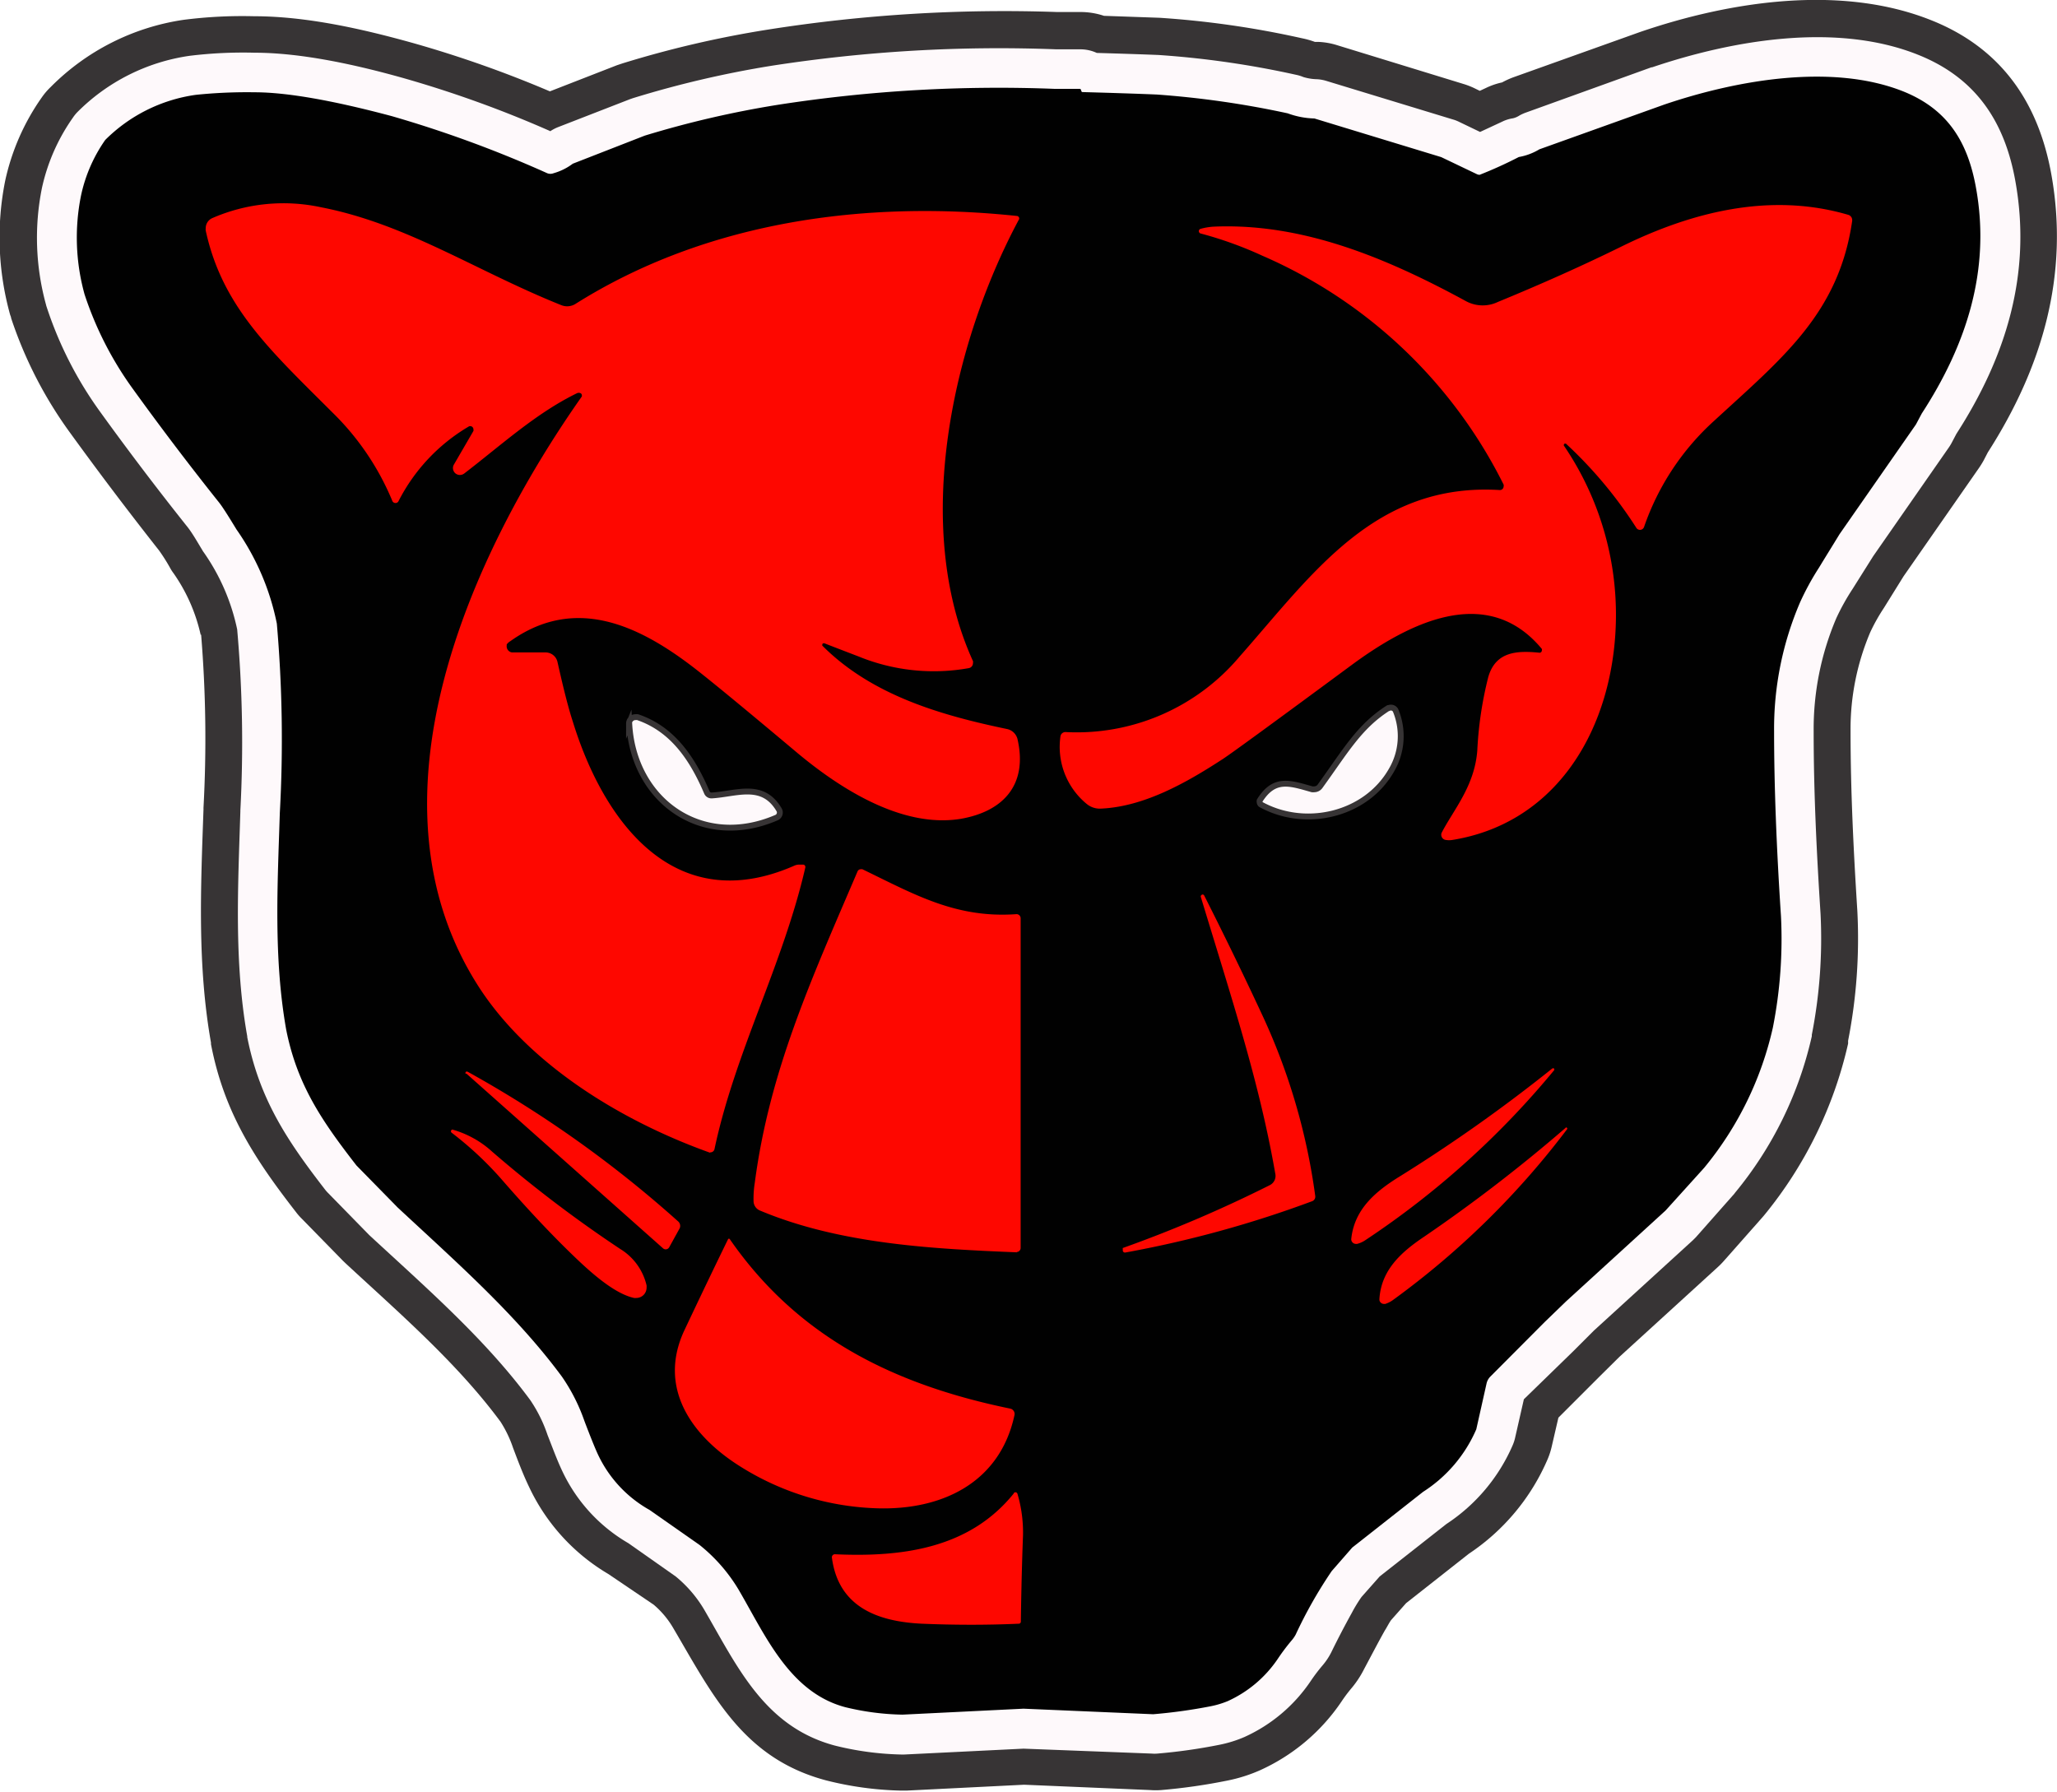 <svg id="Layer_1" data-name="Layer 1" xmlns="http://www.w3.org/2000/svg" viewBox="0 0 200.17 174.35">
  <g id="Layer_1-2" data-name="Layer_1">
    <path id="embroidery1Color" d="M39.45,94.62a16.77,16.77,0,0,0-2.64-6,4.38,4.38,0,0,1-.28-.42A17.69,17.69,0,0,0,35.4,86.4Q31,80.82,26.78,75A40.74,40.74,0,0,1,21,63.78c0-.11-.07-.23-.1-.34a28.06,28.06,0,0,1-.48-13A22.27,22.27,0,0,1,24,42.29a6.68,6.68,0,0,1,.86-1,22.9,22.9,0,0,1,12.92-6.53,44.93,44.93,0,0,1,6.86-.35c5.09,0,10.53,1.23,15.41,2.59a111.19,111.19,0,0,1,13.38,4.72l6.52-2.54.57-.19a101.48,101.48,0,0,1,14-3.26A147.86,147.86,0,0,1,122.8,34l2.22,0a7.19,7.19,0,0,1,2.33.37l5.41.19a90.52,90.52,0,0,1,13.89,2,8.28,8.28,0,0,1,1.23.35l.39,0a7,7,0,0,1,1.71.3L162.33,41a7.5,7.5,0,0,1,1.06.41l.53.26.6-.28a7,7,0,0,1,1.57-.54,8.59,8.59,0,0,1,1.07-.49L179.36,36l.14-.05c8.76-3,19.61-4.68,28.43-1.12,6.71,2.7,10.33,7.93,11.6,14.92,1.78,9.82-.87,18.83-6.17,27.1l-.41.79a8.93,8.93,0,0,1-.48.77l-7.31,10.5L203.24,92a18.1,18.1,0,0,0-1.32,2.35,24.08,24.08,0,0,0-1.92,9.58c0,5.85.29,11.69.66,17.53a51.71,51.71,0,0,1-.9,12.66,2.74,2.74,0,0,1,0,.28,40.36,40.36,0,0,1-8.18,16.71l-.19.22-3.73,4.22a7.53,7.53,0,0,1-.56.57l-9.59,8.75-1.94,1.92-4,4-.64,2.77a7.31,7.31,0,0,1-.42,1.3,21,21,0,0,1-7.65,9.17l-6.11,4.81-1.47,1.66c-.21.3-.42.73-.6,1-.69,1.23-1.33,2.47-2,3.72a9.74,9.74,0,0,1-1.33,2,14.89,14.89,0,0,0-.89,1.2,19,19,0,0,1-7.92,6.68,15.19,15.19,0,0,1-3.15,1,56.48,56.48,0,0,1-6.48.93,7.36,7.36,0,0,1-1.05,0l-12.28-.52-11.42.57c-.21,0-.41,0-.62,0a32.29,32.29,0,0,1-7.26-1c-8.06-2.16-11-8.28-14.89-14.89a8.74,8.74,0,0,0-1.86-2.2L79.11,186a19.42,19.42,0,0,1-7.68-8.42c-.61-1.26-1.1-2.57-1.59-3.87a11.47,11.47,0,0,0-1.21-2.52c-4.24-5.74-9.87-10.59-15.09-15.43l-.25-.24-4-4.09a5.77,5.77,0,0,1-.57-.65c-4.06-5.22-7-9.74-8.27-16.34l0-.15c-1.33-7.52-1-15-.73-22.62a1.15,1.15,0,0,0,0-.19,123.8,123.8,0,0,0-.23-16.9Z" transform="translate(-19.92 -32.83)" fill="#373435" fill-rule="evenodd"/>
    <path id="embroidery2Color" d="M73.45,45.61a4.13,4.13,0,0,1,.78-.41l7-2.72.29-.1A99.11,99.11,0,0,1,95,39.23a144.48,144.48,0,0,1,27.72-1.6l2.3,0a3.79,3.79,0,0,1,1.63.35c2,.06,4,.12,6,.2A89.51,89.51,0,0,1,146,40.1a3.93,3.93,0,0,1,.76.23,5,5,0,0,0,1.33.21,3.87,3.87,0,0,1,.89.16l12.34,3.76a3.29,3.29,0,0,1,.55.21l2.08,1,2.15-1a3.54,3.54,0,0,1,1.06-.33,2,2,0,0,0,.62-.27,4.06,4.06,0,0,1,.64-.29l12.2-4.4.07,0c7.89-2.67,18-4.4,25.93-1.2,5.57,2.24,8.37,6.47,9.41,12.23,1.63,9-.88,17.12-5.73,24.64l-.49.93a4.37,4.37,0,0,1-.25.4l-7.36,10.58-2,3.18A21.8,21.8,0,0,0,198.61,93a27.5,27.5,0,0,0-2.2,11c0,5.91.29,11.85.67,17.75a48.52,48.52,0,0,1-.85,11.78l0,.14a36.49,36.49,0,0,1-7.46,15.22l-.09.12-3.73,4.22-.29.29-9.64,8.8-2,2L168.21,169l-.86,3.78a4,4,0,0,1-.22.67,17.48,17.48,0,0,1-6.46,7.69l-6.49,5.1-1.77,2a14.07,14.07,0,0,0-.95,1.56c-.7,1.26-1.37,2.55-2,3.84a6.4,6.4,0,0,1-.85,1.27,16.84,16.84,0,0,0-1.15,1.52,15.44,15.44,0,0,1-6.45,5.44,12,12,0,0,1-2.41.75,53.56,53.56,0,0,1-6.06.86,3.25,3.25,0,0,1-.54,0L119.52,203l-11.59.57h-.32a29.12,29.12,0,0,1-6.45-.87c-6.85-1.83-9.48-7.67-12.71-13.22a12.17,12.17,0,0,0-2.78-3.24L81.06,183a15.94,15.94,0,0,1-6.39-6.94c-.55-1.15-1-2.4-1.47-3.59a13.92,13.92,0,0,0-1.68-3.39c-4.37-5.93-10.15-10.95-15.54-15.94l-.13-.12-4-4.09a3.31,3.31,0,0,1-.3-.34c-3.69-4.76-6.38-8.8-7.57-14.83,0,0,0-.05,0-.08-1.29-7.26-.9-14.56-.67-21.88v-.1A125.14,125.14,0,0,0,43,94.08a20.32,20.32,0,0,0-3.26-7.51,1.35,1.35,0,0,1-.14-.22c-.42-.68-.91-1.56-1.39-2.18q-4.39-5.51-8.52-11.23a37.06,37.06,0,0,1-5.24-10.27,1.21,1.21,0,0,1-.05-.18A24.52,24.52,0,0,1,24,51.13a18.84,18.84,0,0,1,3-6.83,3.93,3.93,0,0,1,.44-.55,19.27,19.27,0,0,1,10.94-5.49,42.82,42.82,0,0,1,6.31-.3c4.64,0,10,1.21,14.42,2.45a109.92,109.92,0,0,1,14.4,5.2Z" transform="translate(-19.92 -32.83)" fill="#fef9fb" fill-rule="evenodd"/>
    <path id="embroidery3Color" d="M206.93,73.07l-.57,1.07-7.43,10.67c-.67,1.1-1.35,2.19-2,3.26a26.11,26.11,0,0,0-1.84,3.37A31.16,31.16,0,0,0,192.56,104q0,7.79.67,18a44.38,44.38,0,0,1-.79,10.83,32.69,32.69,0,0,1-6.68,13.64L182,150.63l-9.69,8.85-2.07,2-5.28,5.3a1.4,1.4,0,0,0-.38.68l-1,4.46a13.64,13.64,0,0,1-5.18,6.09l-6.89,5.42-2,2.29a43.74,43.74,0,0,0-3.5,6.17,3.15,3.15,0,0,1-.35.52,20.11,20.11,0,0,0-1.41,1.87,11.7,11.7,0,0,1-4.87,4.1,8.83,8.83,0,0,1-1.63.49,51,51,0,0,1-5.61.78l-12.62-.54-11.77.58a25.23,25.23,0,0,1-5.59-.73c-5.42-1.45-7.77-7-10.37-11.44A16.23,16.23,0,0,0,88,183.18l-4.87-3.41a12.05,12.05,0,0,1-5-5.35c-.28-.59-.72-1.68-1.33-3.28a17.91,17.91,0,0,0-2.19-4.33c-4.48-6.07-10.29-11.16-16-16.48l-4-4.08c-3.34-4.3-5.77-7.83-6.84-13.22-1.24-7-.84-14.09-.62-21.09a130.3,130.3,0,0,0-.29-18.42,24.23,24.23,0,0,0-3.93-9.17c-.83-1.37-1.39-2.24-1.67-2.59q-4.33-5.43-8.4-11.07a33.46,33.46,0,0,1-4.71-9.21,20.67,20.67,0,0,1-.35-9.6,14.77,14.77,0,0,1,2.36-5.43,15.5,15.5,0,0,1,8.81-4.39,48.49,48.49,0,0,1,5.72-.25q4.65,0,13.35,2.32a114.3,114.3,0,0,1,15.14,5.56.84.84,0,0,0,.6,0,5.68,5.68,0,0,0,1.88-.93l7-2.73a96.32,96.32,0,0,1,12.95-3,140,140,0,0,1,27-1.55l2.41,0a.08.08,0,0,1,.07.05l.07.19a.1.1,0,0,0,.09.07q4.68.13,7.25.24a90.4,90.4,0,0,1,12.73,1.83,8.09,8.09,0,0,0,2.6.5l12.34,3.76,3.45,1.65a.59.59,0,0,0,.29.07,41.36,41.36,0,0,0,3.81-1.73,5.79,5.79,0,0,0,2-.75L181.89,43c7.21-2.44,16.41-4,23.25-1.27,4.34,1.75,6.26,4.93,7.06,9.34,1.46,8-.9,15.28-5.27,22Z" transform="translate(-19.92 -32.83)" fill="#010101"/>
    <path id="embroidery4Color" d="M100.12,95.43h-.05a.13.13,0,0,0-.13.13.17.17,0,0,0,0,.1c4.8,4.81,11.46,6.76,18,8.12a1.32,1.32,0,0,1,1,1c1,4.41-1.37,7-5.5,7.73-5.71.95-11.78-2.92-16.06-6.52q-7.62-6.4-10-8.23c-5.35-4.1-11.52-7-17.79-2.54a1.2,1.2,0,0,0-.36.32l0,.1a.6.6,0,0,0,.51.68l.12,0c.5,0,1.55,0,3.15,0h0a1.19,1.19,0,0,1,1.16.93c.53,2.35,1,4.3,1.5,5.83,3,9.73,9.9,19.1,21.53,14a1.19,1.19,0,0,1,.42-.11l.45,0h0a.22.22,0,0,1,.22.22v.05c-2.18,9.48-6.85,18-8.84,27.41a.4.4,0,0,1-.39.32L89,145c-8.67-3.1-17.6-8.59-22.46-16.09-11.69-18.08-.9-42,10-57.5a.28.28,0,0,0,0-.12.22.22,0,0,0-.14-.2.39.39,0,0,0-.32,0c-4,1.94-7.41,5.08-11,7.83a.72.72,0,0,1-.37.13.67.67,0,0,1-.71-.63.65.65,0,0,1,.09-.38l1.9-3.27a.32.32,0,0,0,0-.16.31.31,0,0,0-.31-.31.26.26,0,0,0-.17.05,17.82,17.82,0,0,0-6.81,7.25.32.32,0,0,1-.29.18.33.33,0,0,1-.31-.2A25.79,25.79,0,0,0,52.3,73c-6-6-10.75-10.28-12.36-17.73a.83.83,0,0,1,0-.22,1.07,1.07,0,0,1,.65-1A17.33,17.33,0,0,1,51.16,53c8.35,1.62,15.09,6.21,23.39,9.53a1.52,1.52,0,0,0,1.36-.12c12.7-8,28.12-10.14,43-8.56h0a.25.25,0,0,1,.18.31s0,0,0,0c-6.51,12.13-10.45,29.94-4.49,43a.45.45,0,0,1,0,.2.49.49,0,0,1-.41.49,19.32,19.32,0,0,1-10.68-1.12q-2.61-1-3.42-1.32ZM172.3,76l-.07,0a.12.12,0,0,0-.13.13.13.13,0,0,0,0,.06A29.26,29.26,0,0,1,177,95.82c-1,9.28-6.33,17.2-15.69,18.74a2,2,0,0,1-.75,0,.51.51,0,0,1-.39-.5.46.46,0,0,1,.06-.23c1.16-2.23,3.2-4.53,3.45-8a36.09,36.09,0,0,1,1.06-7.09c.72-2.56,2.88-2.6,5-2.39h0a.22.22,0,0,0,.22-.22.25.25,0,0,0,0-.15c-5.37-6.47-13.08-2.44-18.53,1.58q-11.28,8.33-12.51,9.13c-3.62,2.36-7.69,4.64-11.86,4.83a2,2,0,0,1-1.36-.43,7.18,7.18,0,0,1-2.59-6.57.49.49,0,0,1,.5-.45,20.71,20.71,0,0,0,16.94-7.35c7.07-8,13.14-16.95,25.33-16.2h0a.36.36,0,0,0,.36-.36.33.33,0,0,0,0-.17,47.2,47.2,0,0,0-23.49-22.28,37,37,0,0,0-6-2.16.24.24,0,0,1-.17-.23.23.23,0,0,1,.17-.22,6.05,6.05,0,0,1,1.41-.22c8.58-.33,16.69,3.05,24.44,7.27a3.42,3.42,0,0,0,3.09.06q6.45-2.65,12-5.38c6.91-3.41,14.56-5.31,22.1-3.09a.53.53,0,0,1,.37.51v.07c-1.3,9-6.79,13.35-13.4,19.43a24.84,24.84,0,0,0-6.85,10.35.42.42,0,0,1-.76.09A41.93,41.93,0,0,0,172.3,76ZM118.89,154.7c-8-.33-17.16-.77-25-4.06a1,1,0,0,1-.64-.9,9.68,9.68,0,0,1,.12-1.81c1.43-10.89,5.52-19.83,10-30.3a.34.34,0,0,1,.32-.21.4.4,0,0,1,.15,0c5,2.41,9.07,4.8,15,4.37h0a.4.4,0,0,1,.4.41h0v32.06h0a.4.4,0,0,1-.4.41Zm18-34.82h0l.07,0a.17.17,0,0,1,.14.09q3,5.94,5.56,11.44a60.94,60.94,0,0,1,5.25,17.82.47.47,0,0,1-.29.49,106.7,106.7,0,0,1-18.2,5h0a.21.21,0,0,1-.24-.2v-.18a.06.06,0,0,1,0-.06,126.93,126.93,0,0,0,14.31-6.12,1,1,0,0,0,.54-1.06c-1.55-8.92-4.18-16.84-7.26-27a.16.16,0,0,1,.09-.18ZM171,136.79l.07,0a.09.09,0,0,1,.1.1.19.19,0,0,1,0,.07,83.94,83.94,0,0,1-18.36,16.54,2.6,2.6,0,0,1-.83.38h-.11a.46.46,0,0,1-.46-.45.09.09,0,0,1,0,0c.29-2.92,2.36-4.67,4.81-6.17A153.41,153.41,0,0,0,171,136.79Zm-105.78.52a.11.11,0,0,1,0-.09.11.11,0,0,1,.12-.11l.06,0a111.61,111.61,0,0,1,20.52,14.59.57.57,0,0,1,.19.42.53.53,0,0,1-.07.28l-1,1.81a.39.39,0,0,1-.6.1l-19.13-17Zm107.05,5.24.06,0a.1.1,0,0,1,.1.1s0,0,0,.05a80.42,80.42,0,0,1-16.93,16.62,2.62,2.62,0,0,1-.78.4l-.13,0a.44.44,0,0,1-.44-.44v0c.16-2.82,2.07-4.57,4.37-6.11a152.54,152.54,0,0,0,13.76-10.59ZM64,142.77a9.6,9.6,0,0,1,3.82,2.14,123.06,123.06,0,0,0,12.45,9.46,5.66,5.66,0,0,1,2.57,3.55,1.64,1.64,0,0,1,0,.22,1,1,0,0,1-1,1,.83.83,0,0,1-.22,0c-2-.44-4.38-2.63-6.09-4.29q-3.1-3-6.77-7.22a33.48,33.48,0,0,0-4.89-4.57.19.19,0,0,1-.07-.14.18.18,0,0,1,.17-.17Zm26.8,10.61v0s.07,0,.11,0,0,0,0,0c6.63,9.59,16,14.2,27.32,16.53h0a.53.53,0,0,1,.41.63h0c-1.4,6.54-7,9.26-13.35,9.07a26.48,26.48,0,0,1-13.22-4c-4.85-3-8.21-7.74-5.52-13.39q2.41-5.1,4.23-8.82Zm27.78,24.75a.18.18,0,0,1,.15-.08.21.21,0,0,1,.2.15,13.23,13.23,0,0,1,.54,4.05q-.15,4-.21,8.4h0a.2.2,0,0,1-.19.19c-3.15.14-6.31.13-9.46,0-4.27-.21-8.12-1.61-8.74-6.46v0a.3.3,0,0,1,.28-.3h0c6.66.31,13.13-.6,17.41-5.9Z" transform="translate(-19.92 -32.83)" fill="#fe0700"/>
    <path id="embroidery5Color" d="M142.6,111.11c4.38,2.42,10.26,1,12.72-3.32a6.53,6.53,0,0,0,.41-5.82s0,0,0,0a.51.51,0,0,0-.68-.23l-.05,0c-2.81,1.8-4.11,4.13-6.62,7.6a.7.7,0,0,1-.58.3.64.64,0,0,1-.2,0c-2.16-.61-3.67-1.18-5.1,1.1a.29.29,0,0,0,0,.16A.32.32,0,0,0,142.6,111.11ZM81.15,103.2c.37,7.54,7.08,12.36,14.37,9.18l0,0a.54.54,0,0,0,.23-.72v0c-1.6-2.76-4.13-1.57-6.58-1.42a.48.48,0,0,1-.46-.29c-1.37-3.21-3.28-6.15-6.74-7.33a.78.78,0,0,0-.21,0,.63.63,0,0,0-.63.63v0Z" transform="translate(-19.92 -32.83)" fill="#fef9fb" stroke="#373435" stroke-miterlimit="10" stroke-width="0.57" fill-rule="evenodd"/>
  </g>
</svg>
